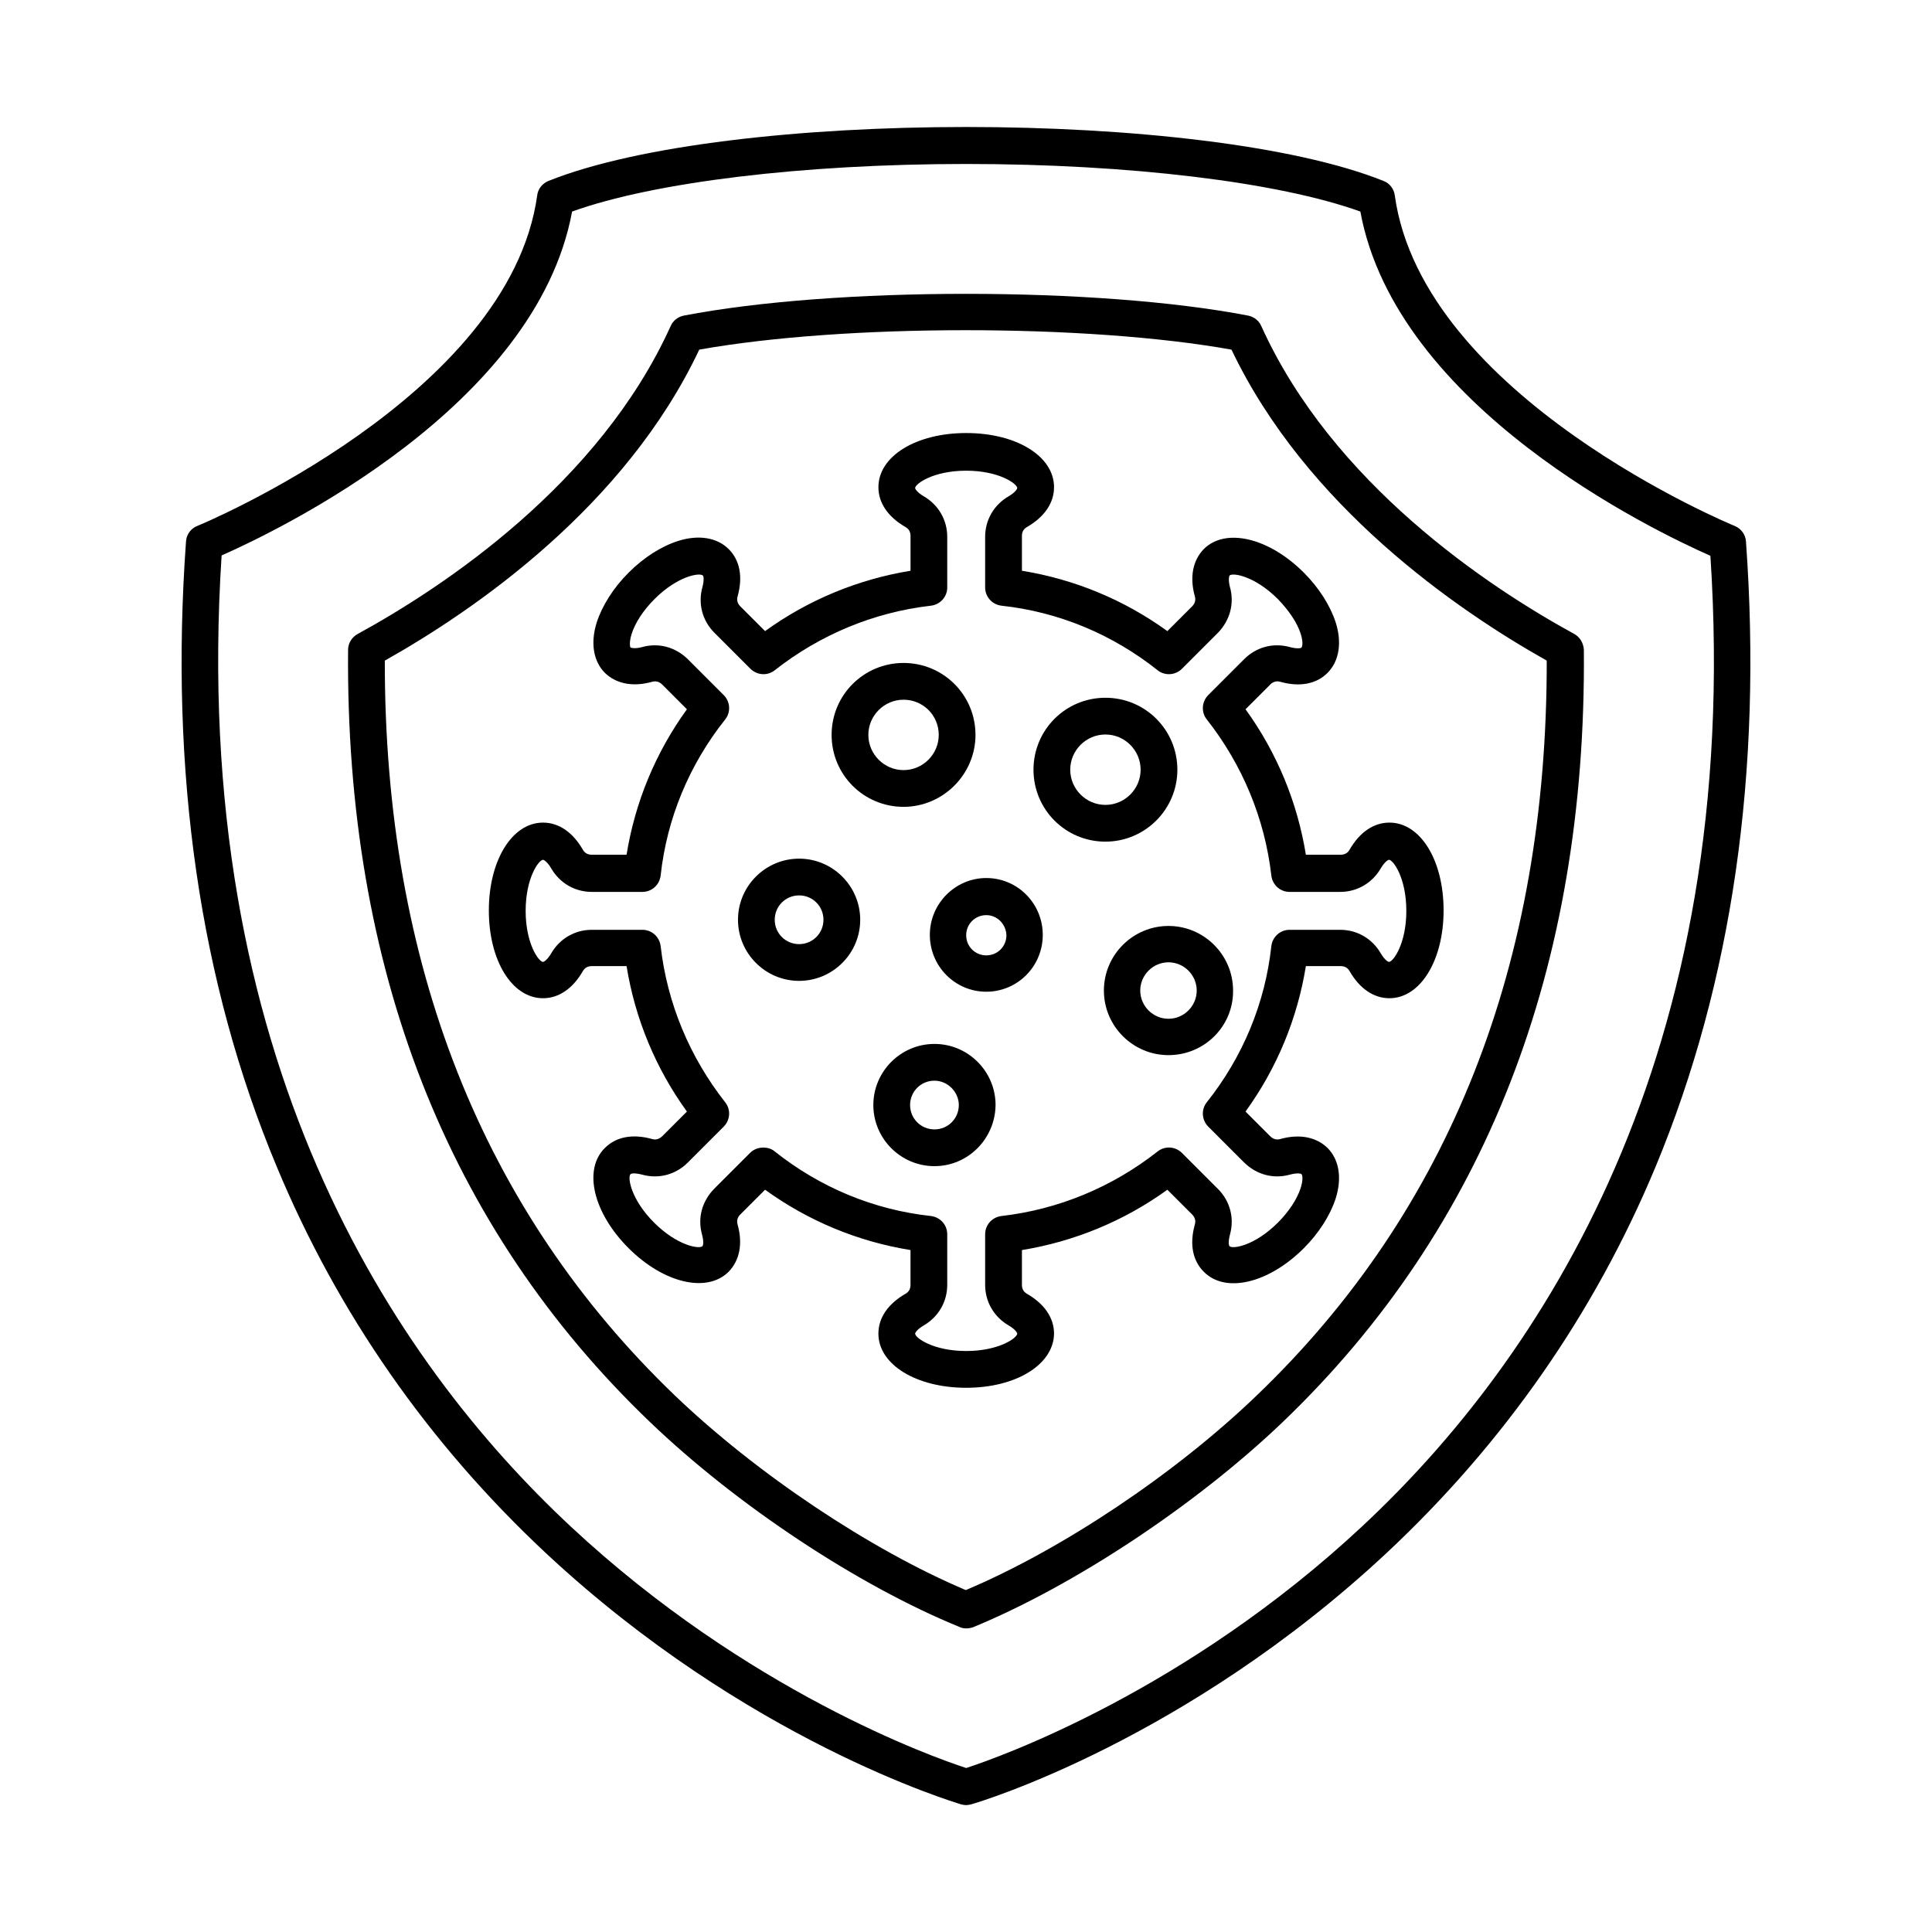<?xml version="1.0" encoding="UTF-8"?>
<!-- Uploaded to: ICON Repo, www.iconrepo.com, Generator: ICON Repo Mixer Tools -->
<svg fill="#000000" width="800px" height="800px" version="1.1" viewBox="144 144 512 512" xmlns="http://www.w3.org/2000/svg">
 <g fill-rule="evenodd">
  <path d="m346.34 448.12c1.023 0 2.152 0.309 2.973 1.023 11.992 9.531 26.242 15.477 41.41 17.117 2.461 0.309 4.305 2.359 4.305 4.816v13.43c0 4.512-2.359 8.508-6.254 10.762-1.742 1.023-2.254 1.949-2.254 2.152 0 1.129 4.816 4.613 13.531 4.613 8.711 0 13.531-3.484 13.531-4.613 0-0.203-0.512-1.129-2.254-2.152-3.894-2.254-6.254-6.254-6.254-10.762v-13.43c0-2.461 1.844-4.512 4.305-4.816 15.172-1.742 29.418-7.688 41.41-17.117 1.949-1.539 4.715-1.332 6.457 0.41l9.531 9.531c3.176 3.176 4.406 7.688 3.176 12.094-0.512 1.949-0.309 2.973-0.102 3.074 0.82 0.82 6.664-0.102 12.812-6.254 2.871-2.871 5.125-6.254 6.047-9.227 0.719-2.254 0.41-3.484 0.203-3.586-0.102-0.203-1.129-0.41-3.074 0.102-4.406 1.23-8.816 0-12.094-3.176l-9.531-9.531c-1.742-1.742-1.949-4.512-0.41-6.457 9.531-11.992 15.477-26.242 17.117-41.41 0.309-2.461 2.359-4.305 4.816-4.305h13.43c4.512 0 8.508 2.359 10.762 6.254 1.023 1.742 1.949 2.254 2.152 2.254 1.129 0 4.613-4.816 4.613-13.531 0-8.711-3.484-13.531-4.613-13.531-0.203 0-1.129 0.512-2.152 2.254-2.254 3.894-6.254 6.254-10.762 6.254h-13.43c-2.461 0-4.512-1.844-4.816-4.305-1.742-15.172-7.688-29.418-17.117-41.41-1.539-1.949-1.332-4.715 0.41-6.457l9.531-9.531c3.176-3.176 7.688-4.406 12.094-3.176 1.949 0.512 2.973 0.309 3.074 0.102 0.203-0.203 0.512-1.332-0.203-3.586-0.922-2.973-3.176-6.254-6.047-9.227-6.148-6.148-11.992-7.074-12.812-6.254-0.102 0.102-0.41 1.129 0.102 3.074 1.23 4.305 0 8.816-3.176 12.094l-9.531 9.531c-1.742 1.742-4.512 1.949-6.457 0.41-11.992-9.531-26.242-15.477-41.41-17.117-2.461-0.309-4.305-2.359-4.305-4.816v-13.43c0-4.512 2.359-8.508 6.254-10.762 1.742-1.023 2.254-1.949 2.254-2.152 0-1.129-4.816-4.613-13.531-4.613-8.711 0-13.531 3.484-13.531 4.613 0 0.203 0.512 1.129 2.254 2.152 3.894 2.254 6.254 6.254 6.254 10.762v13.43c0 2.461-1.844 4.512-4.305 4.816-15.172 1.742-29.418 7.688-41.41 17.117-1.949 1.539-4.715 1.332-6.457-0.41l-9.531-9.531c-3.176-3.176-4.406-7.688-3.176-12.094 0.512-1.949 0.309-2.973 0.102-3.074-0.82-0.82-6.664 0.102-12.812 6.254-2.871 2.871-5.125 6.254-6.047 9.227-0.719 2.254-0.41 3.484-0.309 3.586 0.102 0.102 1.23 0.41 3.074-0.102 4.406-1.23 8.816 0 12.094 3.176l9.531 9.531c1.742 1.742 1.949 4.512 0.41 6.457-9.531 11.992-15.477 26.242-17.117 41.41-0.309 2.461-2.359 4.305-4.816 4.305h-13.43c-4.512 0-8.508-2.359-10.762-6.254-1.023-1.742-1.949-2.254-2.152-2.254-1.129 0-4.613 4.816-4.613 13.531 0 8.711 3.484 13.531 4.613 13.531 0.203 0 1.129-0.512 2.152-2.254 2.254-3.894 6.254-6.254 10.762-6.254h13.43c2.461 0 4.512 1.844 4.816 4.305 1.742 15.172 7.688 29.418 17.117 41.41 1.539 1.949 1.332 4.715-0.41 6.457l-9.531 9.531c-3.176 3.176-7.688 4.406-12.094 3.176-1.949-0.512-2.973-0.309-3.074-0.102-0.82 0.82 0.102 6.664 6.254 12.812 6.148 6.148 11.992 7.074 12.812 6.254 0.203-0.203 0.41-1.129-0.102-3.074-1.23-4.406 0-8.816 3.176-12.094l9.531-9.531c1.023-1.023 2.254-1.434 3.586-1.434zm53.715 63.656c-13.223 0-23.27-6.148-23.27-14.352 0-4.203 2.562-7.894 7.176-10.559 0.922-0.512 1.332-1.332 1.332-2.359v-9.227c-13.941-2.254-27.062-7.688-38.543-15.992l-6.559 6.559c-0.719 0.719-1.023 1.641-0.719 2.664 1.434 5.125 0.512 9.531-2.359 12.504-5.742 5.742-17.223 3.074-26.547-6.254-9.328-9.328-12.094-20.809-6.254-26.547 2.973-2.973 7.379-3.793 12.504-2.359 1.023 0.309 1.844 0 2.664-0.719l6.559-6.559c-8.305-11.48-13.734-24.602-15.992-38.543h-9.227c-1.023 0-1.844 0.41-2.359 1.332-2.664 4.613-6.356 7.176-10.559 7.176-8.199 0-14.352-9.941-14.352-23.27 0-13.223 6.148-23.27 14.352-23.27 4.203 0 7.894 2.562 10.559 7.176 0.512 0.922 1.332 1.332 2.359 1.332h9.227c2.254-13.941 7.688-27.062 15.992-38.543l-6.559-6.559c-0.719-0.719-1.641-1.023-2.664-0.719-5.125 1.434-9.531 0.512-12.504-2.359-3.074-3.074-3.894-7.996-2.152-13.43 1.434-4.406 4.406-9.121 8.406-13.121 3.996-3.996 8.609-6.969 13.121-8.406 5.434-1.742 10.352-0.922 13.43 2.152 2.973 2.973 3.793 7.379 2.359 12.504-0.309 1.023 0 1.949 0.719 2.664l6.559 6.559c11.48-8.305 24.703-13.734 38.543-15.992v-9.227c0-1.023-0.41-1.844-1.332-2.359-4.613-2.664-7.176-6.356-7.176-10.559 0-8.199 9.941-14.352 23.27-14.352 13.324 0 23.27 6.148 23.27 14.352 0 4.203-2.562 7.894-7.176 10.559-0.922 0.512-1.332 1.332-1.332 2.359v9.227c13.941 2.254 27.062 7.688 38.543 15.992l6.559-6.559c0.719-0.719 1.023-1.641 0.719-2.664-1.434-5.125-0.512-9.531 2.359-12.504 5.742-5.742 17.223-3.074 26.547 6.254 3.996 3.996 6.969 8.711 8.406 13.121 1.742 5.434 0.922 10.352-2.152 13.43-2.973 2.973-7.379 3.793-12.504 2.359-1.023-0.309-1.949 0-2.664 0.719l-6.559 6.559c8.305 11.48 13.734 24.602 15.992 38.543h9.227c1.023 0 1.844-0.41 2.359-1.332 2.664-4.613 6.356-7.176 10.559-7.176 8.199 0 14.352 9.941 14.352 23.27 0 13.223-6.148 23.27-14.352 23.27-4.203 0-7.894-2.562-10.559-7.176-0.512-0.922-1.332-1.332-2.359-1.332h-9.227c-2.254 13.941-7.688 27.062-15.992 38.543l6.559 6.559c0.719 0.719 1.641 1.023 2.664 0.719 5.125-1.434 9.531-0.512 12.504 2.359 3.074 3.074 3.894 7.996 2.152 13.43-1.434 4.406-4.406 9.121-8.406 13.121-9.328 9.328-20.809 12.094-26.547 6.254-2.973-2.973-3.793-7.379-2.359-12.504 0.309-1.023 0-1.949-0.719-2.664l-6.559-6.559c-11.48 8.305-24.703 13.734-38.543 15.992v9.227c0 1.023 0.41 1.844 1.332 2.359 4.613 2.664 7.176 6.356 7.176 10.559-0.109 8.195-10.051 14.348-23.273 14.348z"/>
  <path d="m355.77 381.29c-3.586 0-6.457 2.871-6.457 6.457s2.871 6.457 6.457 6.457c3.586 0 6.457-2.871 6.457-6.457 0-3.59-2.871-6.457-6.457-6.457zm0 22.652c-8.918 0-16.195-7.277-16.195-16.195s7.277-16.195 16.195-16.195 16.195 7.277 16.195 16.195-7.277 16.195-16.195 16.195z"/>
  <path d="m383.45 329.43c-5.125 0-9.328 4.203-9.328 9.328s4.203 9.328 9.328 9.328 9.328-4.203 9.328-9.328c0-5.231-4.203-9.328-9.328-9.328zm0 28.391c-10.559 0-19.066-8.508-19.066-19.066s8.508-19.066 19.066-19.066c10.559 0 19.066 8.508 19.066 19.066 0 10.457-8.613 19.066-19.066 19.066z"/>
  <path d="m436.95 338.65c-5.125 0-9.328 4.203-9.328 9.328s4.203 9.328 9.328 9.328 9.328-4.203 9.328-9.328c-0.004-5.125-4.203-9.328-9.328-9.328zm0 28.395c-10.559 0-19.066-8.508-19.066-19.066 0-10.559 8.508-19.066 19.066-19.066s19.066 8.508 19.066 19.066c-0.004 10.559-8.613 19.066-19.066 19.066z"/>
  <path d="m453.66 399.02c-4.102 0-7.484 3.383-7.484 7.484 0 4.102 3.383 7.484 7.484 7.484 4.102 0 7.484-3.383 7.484-7.484-0.004-4.102-3.383-7.484-7.484-7.484zm0 24.602c-9.43 0-17.117-7.688-17.117-17.117 0-9.43 7.688-17.117 17.117-17.117 9.43 0 17.117 7.688 17.117 17.117 0.102 9.43-7.586 17.117-17.117 17.117z"/>
  <path d="m391.64 430.39c-3.586 0-6.457 2.871-6.457 6.457 0 3.586 2.871 6.457 6.457 6.457 3.586 0 6.457-2.871 6.457-6.457 0-3.484-2.973-6.457-6.457-6.457zm0 22.652c-8.918 0-16.195-7.277-16.195-16.195 0-8.918 7.277-16.195 16.195-16.195s16.195 7.277 16.195 16.195c-0.102 8.918-7.277 16.195-16.195 16.195z"/>
  <path d="m405.38 386.52c-2.973 0-5.332 2.359-5.332 5.332 0 2.973 2.359 5.332 5.332 5.332s5.332-2.359 5.332-5.332c-0.102-2.977-2.461-5.332-5.332-5.332zm0 20.297c-8.305 0-14.965-6.766-14.965-15.066 0-8.305 6.766-15.066 14.965-15.066 8.305 0 14.965 6.766 14.965 15.066 0 8.402-6.762 15.066-14.965 15.066z"/>
  <path d="m202.73 291.19c-8.609 133.15 45.41 213.41 92.562 257.39 46.844 43.668 95.945 61.094 104.76 63.961 8.816-2.871 58.223-20.398 105.07-64.168 46.945-43.871 100.86-124.03 92.152-257.08-15.066-6.664-83.234-39.363-92.766-91.23-21.629-7.789-61.195-12.609-104.45-12.609-43.258 0-82.824 4.816-104.45 12.609-9.531 51.766-77.801 84.465-92.867 91.129zm197.32 331.19c-0.41 0-0.922-0.102-1.332-0.203-2.254-0.719-56.891-17.016-109.99-66.527-31.16-29.109-55.25-63.656-71.445-102.61-20.297-48.59-28.395-104.35-23.988-165.55 0.102-1.844 1.332-3.484 2.973-4.102 0.82-0.309 82.723-34.34 90.102-87.641 0.203-1.742 1.434-3.176 2.973-3.793 47.562-19.066 173.75-19.066 221.31 0 1.641 0.613 2.769 2.152 2.973 3.793 7.379 53.406 89.281 87.332 90.102 87.641 1.742 0.719 2.871 2.359 2.973 4.102 4.406 61.195-3.691 116.86-23.883 165.54-16.195 38.953-40.285 73.496-71.445 102.61-53.098 49.508-107.73 65.91-109.99 66.527-0.41 0.105-0.922 0.207-1.332 0.207z"/>
  <path d="m245.98 319.07c-0.102 80.262 25.832 145.76 76.879 194.76 21.629 20.707 51.664 40.797 77.082 51.559 25.523-10.762 55.559-30.855 77.082-51.559 51.148-48.996 76.98-114.5 76.879-194.76-23.883-13.43-63.758-40.898-83.543-82.414-38.336-6.867-102.61-6.867-141.05 0-19.574 41.516-59.449 68.988-83.332 82.414zm154.07 256.47c-0.613 0-1.23-0.102-1.844-0.41-26.855-10.969-59.043-32.289-82.004-54.328-53.715-51.457-80.672-120.34-79.957-204.6 0-1.742 1.023-3.383 2.562-4.203 22.859-12.504 64.066-39.875 82.926-81.594 0.613-1.434 1.949-2.461 3.484-2.769 39.875-7.688 109.68-7.688 149.55 0 1.539 0.309 2.871 1.332 3.484 2.769 18.859 41.719 60.066 69.09 82.926 81.594 1.539 0.82 2.461 2.461 2.562 4.203 0.719 84.359-26.137 153.25-79.852 204.7-22.961 21.938-55.148 43.258-82.004 54.328-0.609 0.203-1.227 0.309-1.84 0.309z"/>
 </g>
</svg>